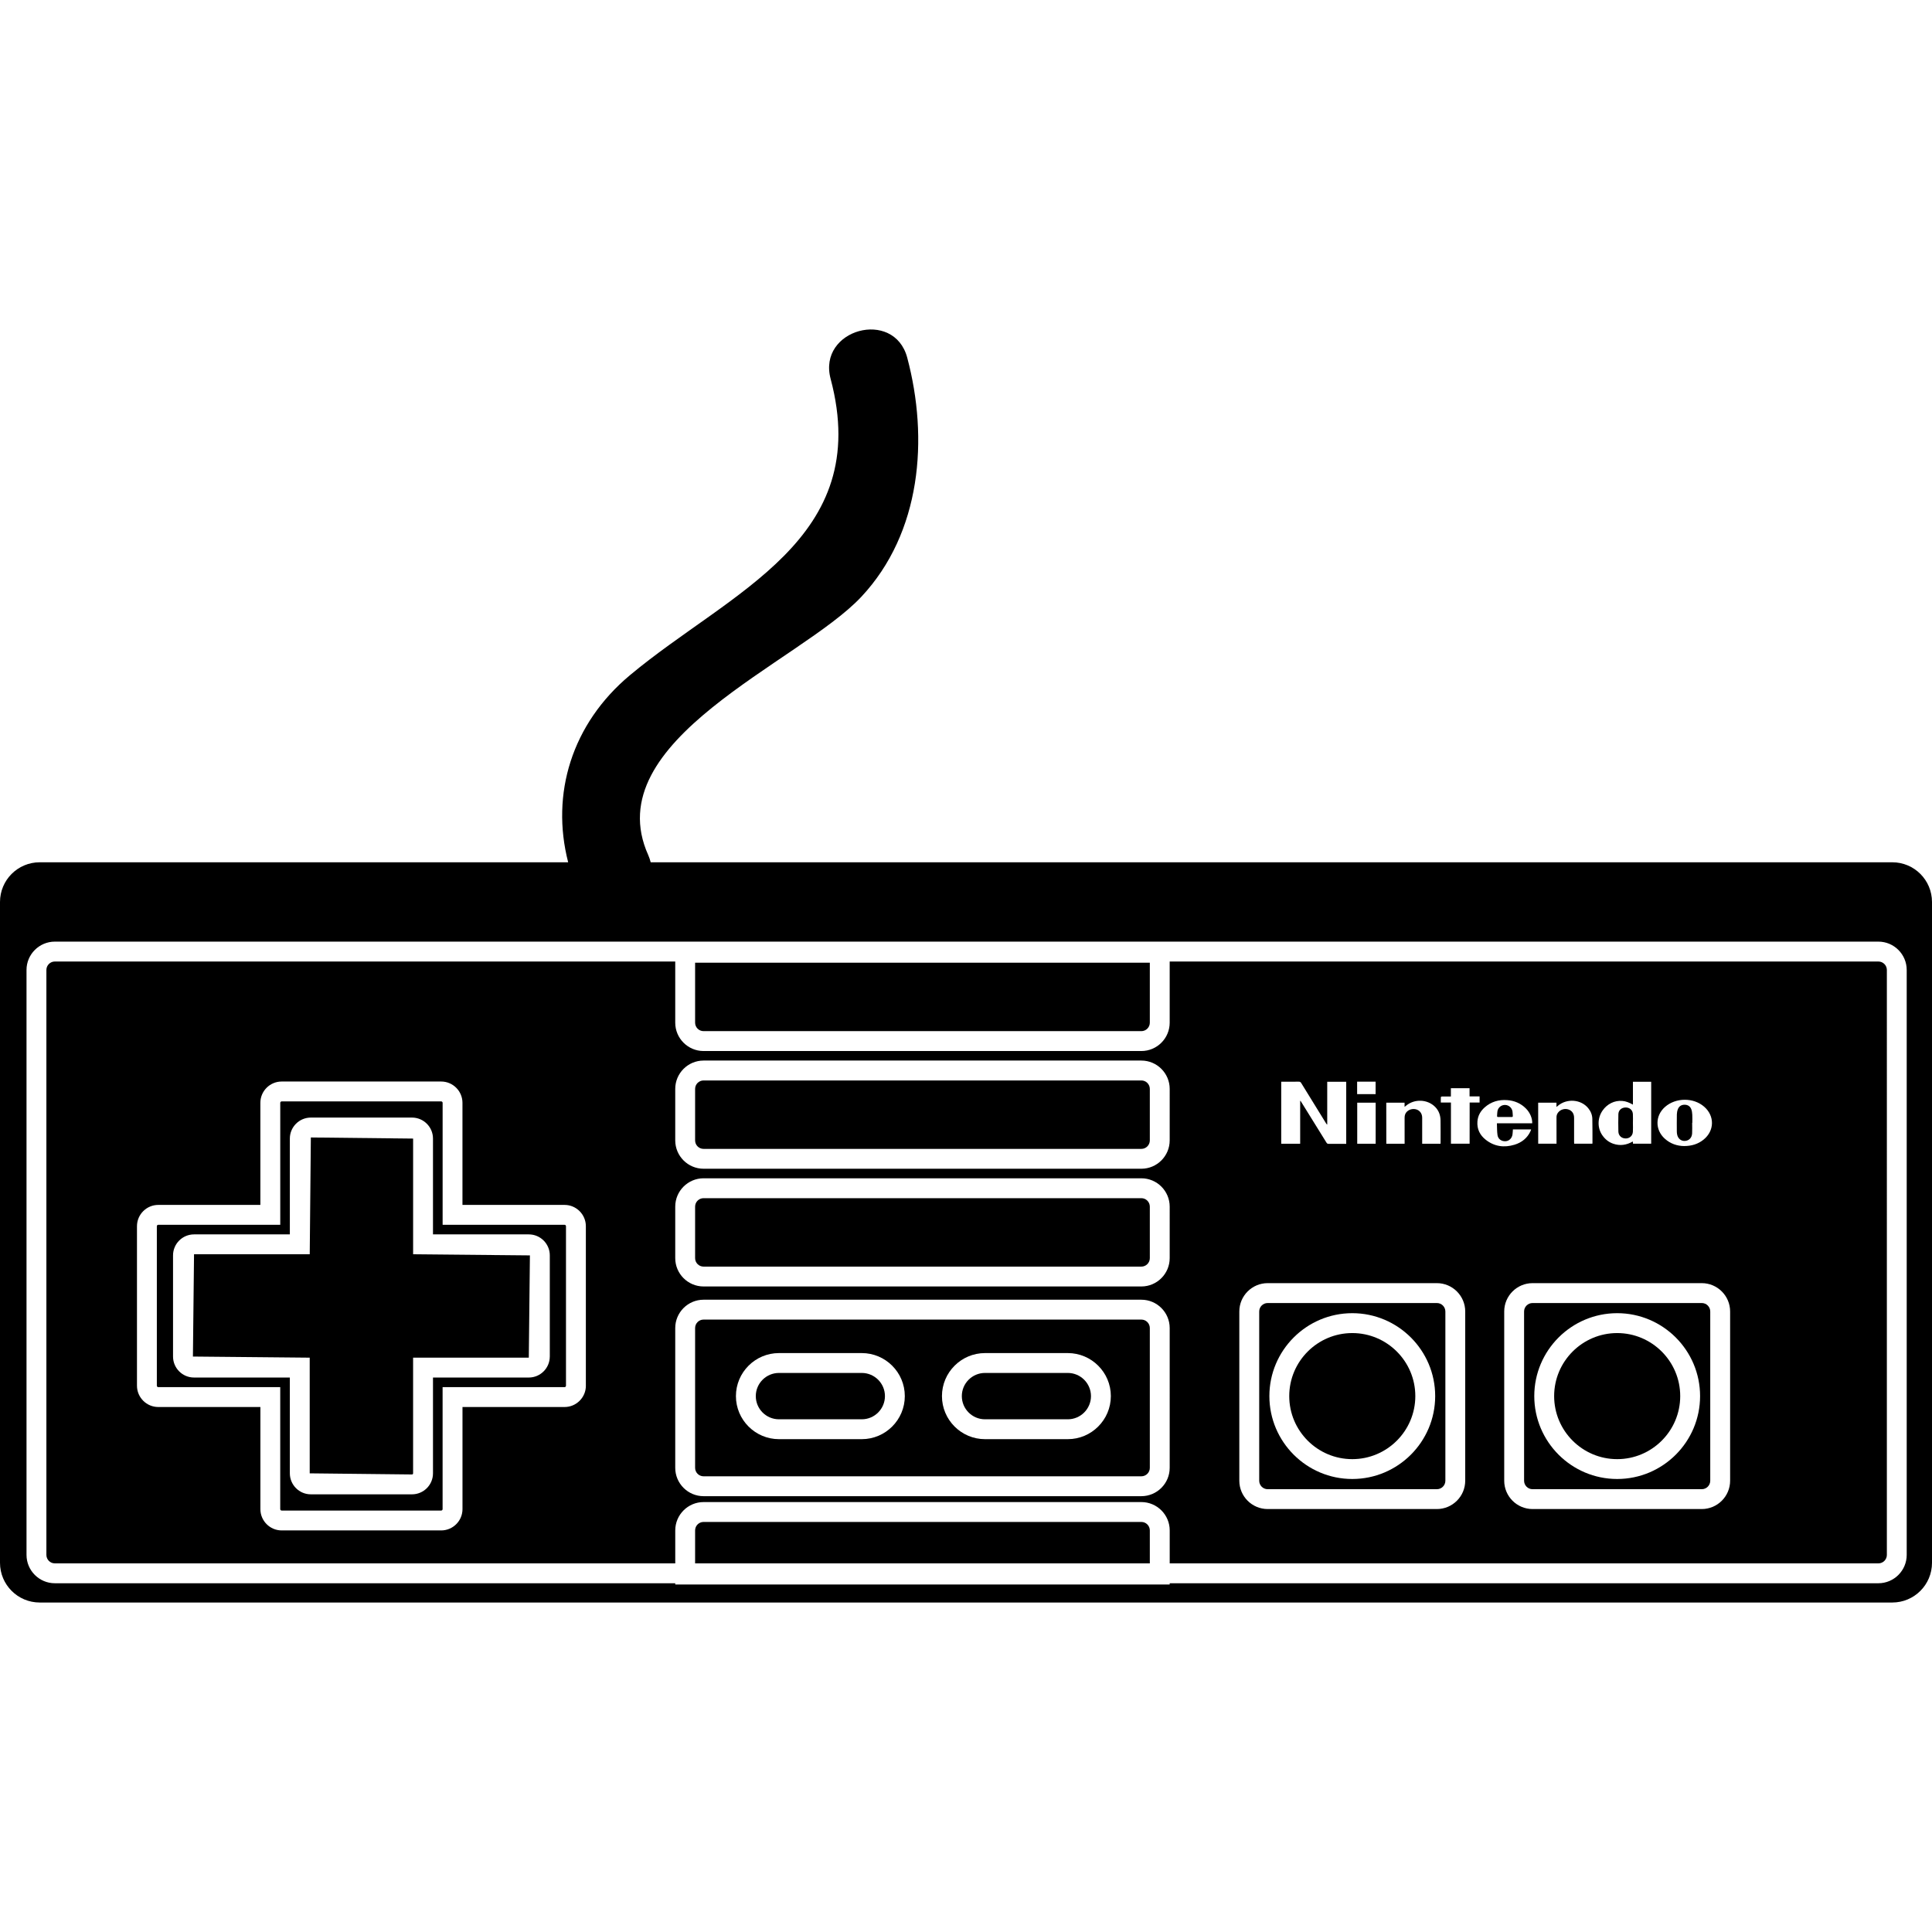 <?xml version="1.0" encoding="iso-8859-1"?>
<!-- Uploaded to: SVG Repo, www.svgrepo.com, Generator: SVG Repo Mixer Tools -->
<!DOCTYPE svg PUBLIC "-//W3C//DTD SVG 1.1//EN" "http://www.w3.org/Graphics/SVG/1.1/DTD/svg11.dtd">
<svg fill="#000000" version="1.1" id="Capa_1" xmlns="http://www.w3.org/2000/svg" xmlns:xlink="http://www.w3.org/1999/xlink" 
	 width="800px" height="800px" viewBox="0 0 595.17 595.17"
	 xml:space="preserve">
<g>
	<g>
		<path d="M127.265,350.749l-31.505-0.342l-0.343,35.985H59.774l-0.343,31.506l35.979,0.343v35.637l31.506,0.343
			c0.19,0,0.343-0.147,0.343-0.343v-35.637h35.643l0.342-31.506l-35.979-0.343V350.749L127.265,350.749z"/>
		<path d="M351.606,406.509H216.74c-1.438,0-2.607,1.169-2.607,2.607v43.066c0,1.432,1.169,2.607,2.607,2.607h134.867
			c1.438,0,2.606-1.169,2.606-2.607v-43.066C354.213,407.678,353.044,406.509,351.606,406.509z M265.473,443.346h-25.502
			c-7.313,0-13.262-5.949-13.262-13.263c0-7.307,5.949-13.256,13.262-13.256h25.502c7.313,0,13.262,5.949,13.262,13.256
			C278.735,437.396,272.787,443.346,265.473,443.346z M328.944,443.346h-25.503c-7.313,0-13.262-5.949-13.262-13.263
			c0-7.307,5.949-13.256,13.262-13.256h25.503c7.312,0,13.262,5.949,13.262,13.256C342.2,437.396,336.251,443.346,328.944,443.346z"
			/>
		<path d="M416.582,410.664c-10.71,0-19.419,8.709-19.419,19.419s8.709,19.419,19.419,19.419s19.419-8.709,19.419-19.419
			S427.292,410.664,416.582,410.664z"/>
		<path d="M351.606,369.109H216.74c-1.438,0-2.607,1.169-2.607,2.607v15.869c0,1.432,1.169,2.607,2.607,2.607h134.867
			c1.438,0,2.606-1.169,2.606-2.607v-15.869C354.213,370.278,353.044,369.109,351.606,369.109z"/>
		<path d="M351.606,332.843H216.74c-1.438,0-2.607,1.169-2.607,2.606v15.869c0,1.433,1.169,2.607,2.607,2.607h134.867
			c1.438,0,2.606-1.169,2.606-2.607v-15.869C354.213,334.012,353.044,332.843,351.606,332.843z"/>
		<path d="M136.354,377.305v-37.565c0-0.244-0.202-0.446-0.447-0.446H86.782c-0.251,0-0.447,0.202-0.447,0.446v37.565H48.764
			c-0.251,0-0.447,0.201-0.447,0.446v49.125c0,0.245,0.202,0.447,0.447,0.447h37.564v37.57c0,0.245,0.202,0.447,0.447,0.447h49.125
			c0.25,0,0.447-0.202,0.447-0.447v-37.57h37.564c0.251,0,0.447-0.202,0.447-0.447v-49.125c0-0.245-0.202-0.446-0.447-0.446H136.354
			L136.354,377.305z M169.365,417.898c0,3.562-2.901,6.463-6.462,6.463h-29.517v29.517c0,3.562-2.901,6.463-6.462,6.463H95.753
			c-3.562,0-6.463-2.901-6.463-6.463v-29.517H59.768c-3.562,0-6.463-2.901-6.463-6.463v-31.169c0-3.562,2.901-6.463,6.463-6.463
			h29.522v-29.523c0-3.562,2.901-6.463,6.463-6.463h31.169c3.562,0,6.462,2.901,6.462,6.463v29.523h29.523
			c3.562,0,6.463,2.9,6.463,6.463v31.169H169.365z"/>
		<path d="M265.473,422.947h-25.502c-3.935,0-7.142,3.201-7.142,7.136c0,3.941,3.201,7.143,7.142,7.143h25.502
			c3.941,0,7.142-3.201,7.142-7.143C272.615,426.148,269.409,422.947,265.473,422.947z"/>
		<path d="M442.653,401.411h-52.136c-1.438,0-2.607,1.169-2.607,2.607v52.136c0,1.433,1.169,2.607,2.607,2.607h52.136
			c1.438,0,2.607-1.169,2.607-2.607v-52.136C445.255,402.58,444.086,401.411,442.653,401.411z M416.582,455.616
			c-14.082,0-25.538-11.457-25.538-25.539s11.456-25.539,25.538-25.539s25.539,11.457,25.539,25.539
			S430.664,455.616,416.582,455.616z"/>
		<path d="M518.805,351.478c1.347,0.049,2.381-0.862,2.466-2.282c0.067-1.096,0.013-2.197,0.013-3.299c0.019,0,0.03,0,0.049,0
			c0-0.826,0.037-1.652-0.012-2.479c-0.031-0.569-0.099-1.163-0.294-1.689c-0.343-0.931-1.096-1.407-2.081-1.407
			c-0.967,0-1.714,0.465-2.062,1.37c-0.195,0.502-0.3,1.065-0.312,1.604c-0.037,1.744-0.019,3.495-0.013,5.245
			c0,0.3,0.03,0.606,0.086,0.899C516.853,350.621,517.728,351.441,518.805,351.478z"/>
		<path d="M500.744,350.713c1.218,0.036,2.191-0.79,2.277-2.025c0.067-0.9,0.012-1.812,0.012-2.724l0,0
			c0-0.937,0.056-1.873-0.012-2.803c-0.086-1.225-1.028-2.014-2.259-1.989c-1.261,0.024-2.185,0.845-2.209,2.087
			c-0.043,1.774-0.043,3.55,0,5.324C498.584,349.825,499.508,350.676,500.744,350.713z"/>
		<path d="M328.944,422.947h-25.503c-3.94,0-7.142,3.201-7.142,7.136c0,3.941,3.201,7.143,7.142,7.143h25.503
			c3.935,0,7.142-3.201,7.142-7.143C336.08,426.148,332.879,422.947,328.944,422.947z"/>
		<path d="M351.606,468.848H216.74c-1.438,0-2.607,1.169-2.607,2.606v10.159h140.08v-10.159
			C354.213,470.017,353.044,468.848,351.606,468.848z"/>
		<path d="M216.74,317.652h134.867c1.438,0,2.606-1.169,2.606-2.606v-18.477h-140.08v18.477
			C214.133,316.483,215.302,317.652,216.74,317.652z"/>
		<path d="M498.187,410.664c-10.71,0-19.419,8.709-19.419,19.419s8.709,19.419,19.419,19.419s19.419-8.709,19.419-19.419
			S508.891,410.664,498.187,410.664z"/>
		<path d="M582.93,265.633H200.448c-0.189-0.722-0.404-1.444-0.734-2.173c-15.985-35.453,46.628-59.346,65.594-79.578
			c18.538-19.774,20.796-48.819,14.174-73.691c-4.058-15.239-27.674-8.764-23.605,6.505c13.195,49.548-30.881,65.459-61.818,91.305
			c-17.932,14.981-24.449,36.585-19.033,57.632H12.24c-6.762,0-12.24,5.478-12.24,12.24V481.43c0,6.763,5.478,12.24,12.24,12.24
			h570.69c6.763,0,12.24-5.478,12.24-12.24V277.873C595.17,271.11,589.692,265.633,582.93,265.633z M587.379,479.007
			c0,4.81-3.917,8.727-8.727,8.727H360.333v0.38h-152.32v-0.38H16.897c-4.811,0-8.728-3.917-8.728-8.727V298.803
			c0-4.81,3.917-8.727,8.728-8.727h561.755c4.816,0,8.727,3.917,8.727,8.727V479.007L587.379,479.007z"/>
		<path d="M463.603,344.104c0.686,0,1.377-0.013,2.062,0.006c0.293,0.006,0.392-0.098,0.367-0.38
			c-0.037-0.435-0.031-0.881-0.092-1.315c-0.172-1.15-1.127-1.989-2.259-2.025c-1.139-0.037-2.154,0.746-2.374,1.885
			c-0.092,0.483-0.074,0.985-0.117,1.475c-0.024,0.27,0.08,0.367,0.35,0.361C462.226,344.097,462.917,344.104,463.603,344.104z"/>
		<path d="M578.652,296.202H360.333v18.85c0,4.811-3.916,8.727-8.727,8.727H216.74c-4.81,0-8.727-3.916-8.727-8.727v-18.85H16.897
			c-1.438,0-2.607,1.169-2.607,2.606v180.198c0,1.432,1.169,2.606,2.607,2.606h191.121v-10.159c0-4.81,3.917-8.727,8.728-8.727
			h134.866c4.811,0,8.728,3.917,8.728,8.727v10.159h218.318c1.438,0,2.607-1.169,2.607-2.606V298.803
			C581.259,297.371,580.09,296.202,578.652,296.202z M180.485,426.876c0,3.623-2.944,6.567-6.567,6.567h-31.444v31.45
			c0,3.623-2.944,6.567-6.567,6.567H86.782c-3.623,0-6.567-2.944-6.567-6.567v-31.45H48.764c-3.623,0-6.567-2.944-6.567-6.567
			v-49.125c0-3.623,2.944-6.566,6.567-6.566h31.444v-31.445c0-3.623,2.944-6.566,6.567-6.566h49.125
			c3.623,0,6.566,2.943,6.566,6.566v31.445h31.445c3.623,0,6.567,2.943,6.567,6.566v49.125H180.485z M360.333,452.183
			c0,4.811-3.916,8.728-8.727,8.728H216.74c-4.81,0-8.727-3.917-8.727-8.728v-43.066c0-4.811,3.917-8.728,8.727-8.728h134.867
			c4.811,0,8.727,3.917,8.727,8.728V452.183z M360.333,387.58c0,4.811-3.916,8.727-8.727,8.727H216.74
			c-4.81,0-8.727-3.916-8.727-8.727v-15.869c0-4.811,3.917-8.728,8.727-8.728h134.867c4.811,0,8.727,3.917,8.727,8.728V387.58z
			 M360.333,351.312c0,4.811-3.916,8.728-8.727,8.728H216.74c-4.81,0-8.727-3.917-8.727-8.728v-15.869
			c0-4.811,3.917-8.728,8.727-8.728h134.867c4.811,0,8.727,3.917,8.727,8.728V351.312z M512.93,340.994
			c3.316-2.913,8.775-2.938,12.068-0.055c3.25,2.84,3.176,7.387-0.171,10.11c-1.702,1.383-3.673,1.995-6.041,2.001
			c-2.123-0.024-4.198-0.704-5.931-2.271C509.82,348.045,509.863,343.687,512.93,340.994z M493.713,342.077
			c0.686-0.973,1.554-1.738,2.625-2.276c1.059-0.532,2.179-0.729,3.36-0.655c1.193,0.074,2.252,0.545,3.341,1.139
			c0-1.23,0-2.381,0-3.531c0-1.156,0-2.313,0-3.513c1.897,0,3.746,0,5.625,0c0,6.364,0,12.711,0,19.088c-1.867,0-3.722,0-5.601,0
			c-0.018-0.214-0.036-0.422-0.061-0.691c-1.94,1.126-3.947,1.414-6.047,0.691c-1.383-0.478-2.473-1.358-3.311-2.552
			C492.042,347.519,492.072,344.396,493.713,342.077z M473.847,339.685c1.873,0,3.722,0,5.637,0c0,0.404,0,0.802,0,1.328
			c0.221-0.184,0.337-0.281,0.459-0.38c2.778-2.319,7.087-1.977,9.314,0.741c0.784,0.954,1.243,2.062,1.273,3.286
			c0.055,2.479,0.037,4.951,0.043,7.43c0,0.067-0.019,0.135-0.031,0.232c-1.854,0-3.702,0-5.6,0c-0.012-0.159-0.03-0.337-0.03-0.508
			c0-2.479,0-4.957,0-7.43c0-1.31-0.612-2.216-1.75-2.602c-1.151-0.385-2.448,0-3.188,0.955c-0.343,0.44-0.49,0.942-0.484,1.499
			c0.007,2.504,0.007,5.013,0.007,7.516c0,0.178,0,0.355,0,0.569c-1.892,0-3.752,0-5.643,0
			C473.847,348.118,473.847,343.913,473.847,339.685z M427.054,339.69c1.86,0,3.715,0,5.637,0c0,0.392,0,0.79,0,1.292
			c0.208-0.166,0.324-0.251,0.435-0.343c2.625-2.204,6.646-2.032,9.015,0.385c1.107,1.133,1.597,2.534,1.628,4.076
			c0.043,2.351,0.012,4.706,0.012,7.057c0,0.055-0.012,0.104-0.024,0.178c-1.866,0-3.721,0-5.643,0c0-0.153,0-0.312,0-0.472
			c0-2.516,0-5.037,0-7.552c0-1.316-0.802-2.338-2.025-2.602c-1.328-0.281-2.711,0.355-3.201,1.524
			c-0.141,0.33-0.189,0.722-0.189,1.083c-0.013,2.503,0,5.006,0.006,7.516c0,0.159,0,0.324,0,0.514c-1.922,0-3.764,0-5.643,0
			C427.054,348.118,427.054,343.92,427.054,339.69z M418.075,333.222c0.961,0,1.903,0,2.853,0c0.937,0,1.872,0,2.84,0
			c0,1.273,0,2.534,0,3.831c-1.873,0-3.765,0-5.692,0C418.075,335.773,418.075,334.525,418.075,333.222z M423.785,339.69
			c0,4.229,0,8.421,0,12.645c-1.896,0-3.77,0-5.679,0c0-4.211,0-8.415,0-12.645C419.997,339.69,421.876,339.69,423.785,339.69z
			 M394.691,333.228c0.152,0,0.3,0,0.446,0c1.652,0,3.305,0.013,4.957-0.006c0.355-0.006,0.557,0.092,0.753,0.41
			c2.546,4.149,5.104,8.286,7.662,12.43c0.086,0.141,0.172,0.275,0.355,0.397c0-4.394,0-8.788,0-13.207c1.988,0,3.904,0,5.851,0
			c0,6.371,0,12.718,0,19.113c-0.367,0-0.704,0-1.047,0c-1.456,0-2.919-0.013-4.376,0.006c-0.318,0.006-0.489-0.104-0.654-0.367
			c-2.577-4.161-5.159-8.323-7.742-12.479c-0.086-0.135-0.171-0.27-0.257-0.404c-0.037,0.007-0.073,0.019-0.11,0.024
			c0,2.191,0,4.383,0,6.573c0,2.197,0,4.4,0,6.622c-1.958,0-3.88,0-5.838,0C394.691,345.976,394.691,339.63,394.691,333.228z
			 M451.374,456.148c0,4.811-3.916,8.727-8.727,8.727h-52.137c-4.811,0-8.727-3.916-8.727-8.727v-52.137
			c0-4.81,3.917-8.727,8.727-8.727h52.137c4.811,0,8.727,3.917,8.727,8.727V456.148z M452.727,352.322c-1.921,0-3.812,0-5.753,0
			c0-4.211,0-8.427,0-12.675c-1.052,0-2.05,0-3.121,0c0-0.587-0.012-1.145,0.019-1.701c0-0.062,0.227-0.159,0.349-0.159
			c0.894-0.012,1.787-0.006,2.736-0.006c0-0.856,0-1.689,0-2.546c1.934,0,3.807,0,5.753,0c0,0.838,0,1.658,0,2.527
			c1.04,0,2.05,0,3.09,0c0,0.648,0,1.249,0,1.879c-1.028,0-2.025,0-3.06,0C452.727,343.877,452.727,348.081,452.727,352.322z
			 M455.132,345.511c0.123-1.781,0.942-3.231,2.265-4.395c1.977-1.737,4.314-2.404,6.909-2.215c2.234,0.159,4.187,0.985,5.777,2.589
			c1.249,1.254,1.995,3.011,1.928,4.553c-3.61,0-7.19,0-10.875,0c0.055,1.255,0.013,2.461,0.184,3.629
			c0.184,1.23,1.206,1.94,2.43,1.892c1.12-0.043,2.025-0.894,2.191-2.1c0.067-0.483,0.079-0.979,0.122-1.529c0.931,0,1.86,0,2.791,0
			c0.924,0,1.842,0,2.827,0c-0.073,0.208-0.122,0.386-0.202,0.551c-0.997,2.142-2.717,3.482-4.92,4.155
			c-3.201,0.974-6.219,0.563-8.881-1.542C455.897,349.69,454.967,347.824,455.132,345.511z M532.979,456.148
			c0,4.811-3.917,8.727-8.728,8.727h-52.136c-4.811,0-8.728-3.916-8.728-8.727v-52.137c0-4.81,3.917-8.727,8.728-8.727h52.136
			c4.811,0,8.728,3.917,8.728,8.727V456.148z"/>
		<path d="M524.251,401.411h-52.136c-1.438,0-2.607,1.169-2.607,2.607v52.136c0,1.433,1.169,2.607,2.607,2.607h52.136
			c1.438,0,2.607-1.169,2.607-2.607v-52.136C526.858,402.58,525.689,401.411,524.251,401.411z M498.187,455.616
			c-14.082,0-25.539-11.457-25.539-25.539s11.457-25.539,25.539-25.539s25.538,11.457,25.538,25.539
			S512.269,455.616,498.187,455.616z"/>
	</g>
</g>
</svg>